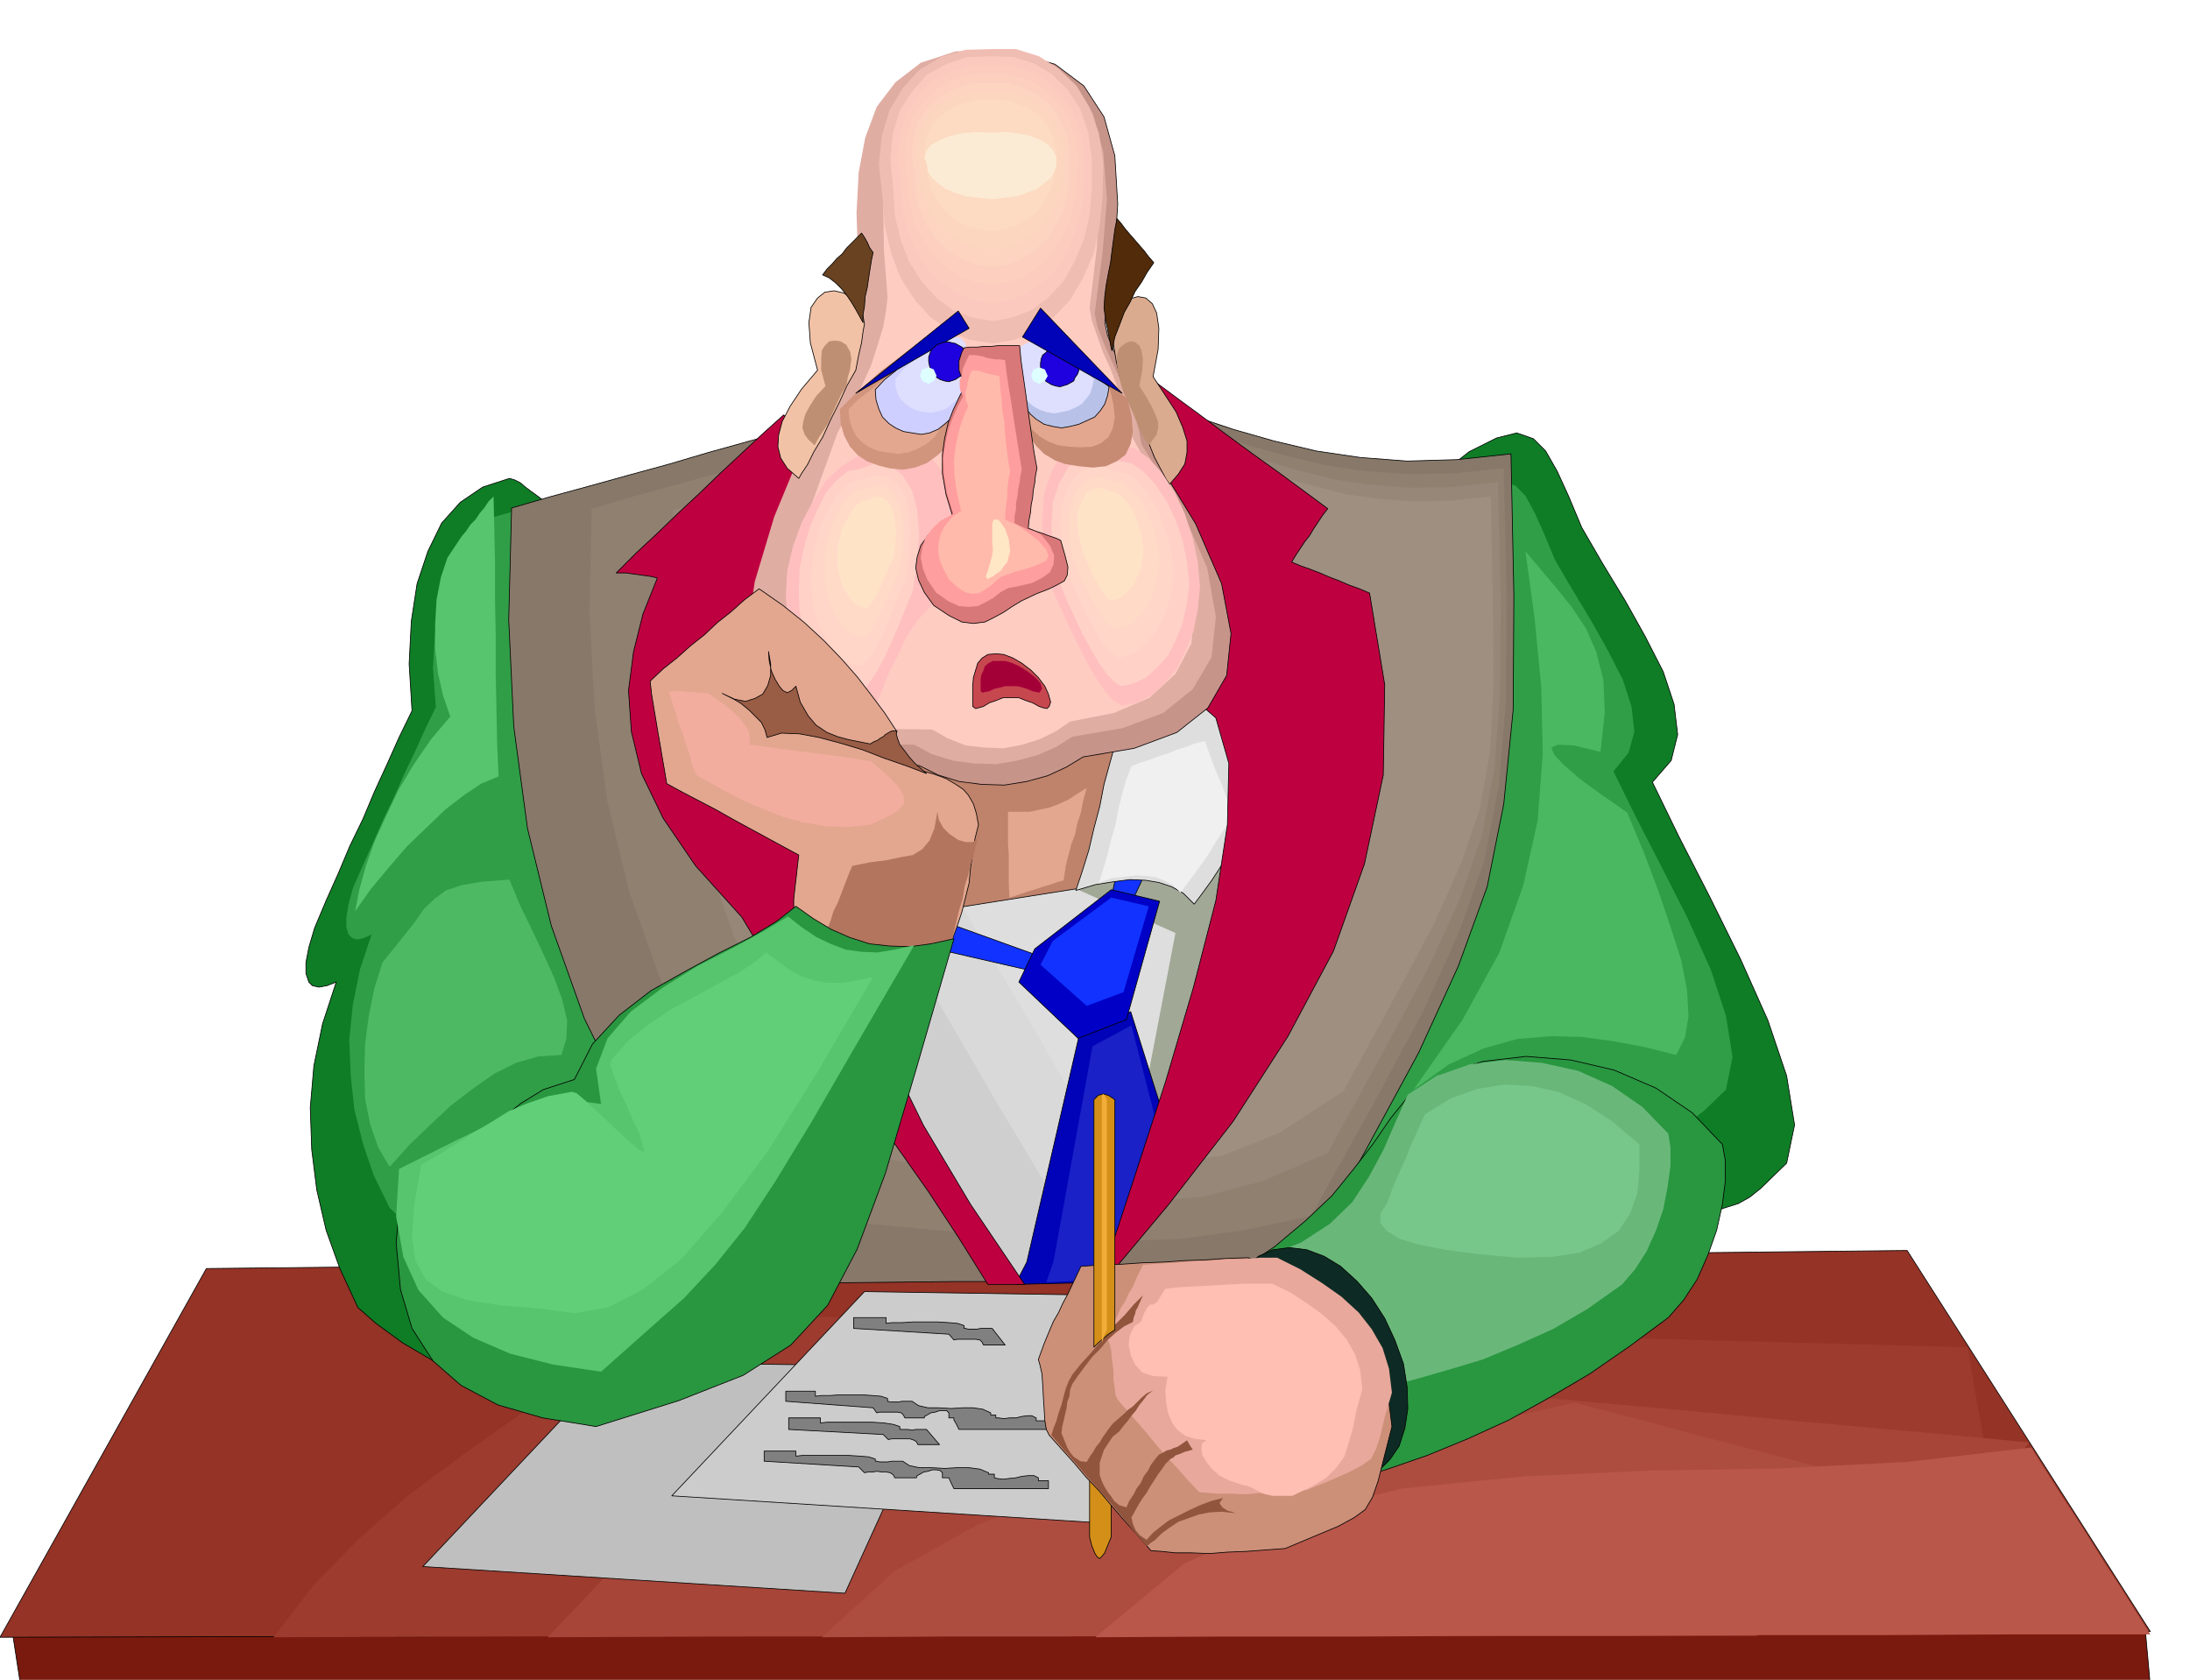 <svg xmlns="http://www.w3.org/2000/svg" width="490.455" height="376.238" fill-rule="evenodd" stroke-linecap="round" preserveAspectRatio="none" viewBox="0 0 3035 2328"><style>.pen0{stroke:#000;stroke-width:1;stroke-linejoin:round}.pen1{stroke:none}.brush7{fill:#0f7d26}.brush8{fill:#309e47}.brush12{fill:gray}.brush18{fill:#dedede}.brush21{fill:#e3a68f}.brush22{fill:#0003b8}.brush24{fill:#1233ff}.brush31{fill:#bf8f73}.brush33{fill:#ffbfbf}.brush36{fill:#ffd1c7}.brush37{fill:#ffd6c7}.brush38{fill:#ffdbc7}.brush39{fill:#ffe3c7}.brush48{fill:#dedeff}.brush49{fill:#1f00de}.brush59{fill:#299640}.brush60{fill:#d48f19}.brush68{fill:#57c46e}</style><path d="m315 1833 2358-24 300 449 7 78-2950 9-13-84 298-428z" class="pen0" style="fill:#7a190d"/><path d="m286 1758 2357-25 337 528-2980 8 286-511z" class="pen0" style="fill:#943326"/><path d="m918 1820 225 5 227 6 225 6 227 6 226 6 226 6 226 6 227 6 8 49 9 50 9 49 9 50 9 49 9 49 9 49 9 50h-303l-302 1-303 1-302 1-303 1-302 1-302 1-302 1 57-74 63-64 66-58 70-52 70-50 71-48 71-50 71-53z" class="pen1" style="fill:#9c3b2e"/><path d="m1550 1883 157 14 158 14 157 15 159 15 157 14 158 15 157 14 159 15-25 33-25 33-25 33-24 33-25 33-24 33-25 33-24 34h-233l-232 1-232 1-231 1h-233l-232 1H990l-231 1 79-83 90-65 96-51 103-40 105-36 107-33 107-36 104-42z" class="pen1" style="fill:#a64538"/><path d="m2182 1944 89 23 89 24 89 23 90 24 89 23 89 24 89 24 90 24-59 16-58 17-58 16-57 17-58 16-58 17-58 17-57 18h-809l-162 1h-162l-161 1 101-92 117-65 127-45 136-29 139-22 143-18 142-23 138-31z" class="pen1" style="fill:#ad4d40"/><path d="m2815 2006 20 32 21 33 21 32 21 33 20 32 21 32 20 32 21 33h-183l-183 1h-183l-182 1h-183l-183 1h-183l-182 1 123-102 144-65 157-39 170-17 175-8 179-3 177-9 172-20z" class="pen1" style="fill:#b8574a"/><path d="m766 701-8-4-7-5-8-6-7-5-8-6-7-6-8-4-7-2-37 12-31 21-26 29-19 39-15 45-8 52-3 59 4 65-18 37-17 38-17 37-16 38-18 37-16 38-17 38-16 38-8 27-4 21v15l4 12 5 5 9 2 11-2 13-5-19 58-12 58-5 58 2 58 7 56 13 56 19 53 25 54 25 22 37 27 46 27 53 28 54 22 55 17 52 8 46-2 22-34 13-39 6-44 3-45 2-46 7-43 13-40 24-32-24-118-24-117-23-117-23-117-24-117-24-117-23-117-23-117z" class="pen0 brush7"/><path d="m768 740-7-4-7-3-6-5-6-5-7-6-6-4-6-4-5-2-32 9-26 18-22 25-16 33-13 38-6 45-3 50 4 55-15 31-14 31-15 31-14 32-15 31-14 32-14 31-14 32-6 22-3 19v13l3 10 5 5 7 2 9-2 11-5-16 48-10 49-5 49 2 49 5 47 12 48 15 44 22 45 20 19 32 23 39 23 44 23 46 19 47 15 43 6 39-2 18-29 11-32 5-37 3-38 2-39 5-36 11-33 20-27-20-99-20-99-20-99-19-98-20-99-19-98-20-99-19-98z" class="pen1 brush8"/><path d="m1810 1729 61-3 62-2 62-2 62-1 61-3 63-1 61-3 63-1 13-13 17-9 18-7 19-4 18-6 19-6 16-9 15-12 36-35 11-53-11-68-26-77-38-85-42-85-43-84-37-76 26-30 9-36-5-42-15-45-25-49-28-50-31-51-29-50-18-43-16-35-16-28-17-17-23-8-28 7-38 19-47 37 3 84 4 84 4 84 4 85 3 84 4 84 4 85 4 85-27 48-26 49-26 49-26 49-27 48-25 49-27 49-25 50z" class="pen0 brush7"/><path d="m853 1888 461 6-143 314-585-37 267-283z" class="pen0" style="fill:#bfbfbf"/><path d="m1198 1790 461 7-142 313-586-37 267-283z" class="pen0" style="fill:#ccc"/><path d="m1835 1607 51-2 52-2 52-2 52-1 51-2 52-1 52-2h52l11-12 14-7 15-6 16-4 15-5 15-5 14-7 13-10 30-29 9-45-9-57-21-64-32-71-36-71-36-70-31-63 21-26 8-29-4-35-12-37-21-41-23-41-26-43-24-41-15-36-13-29-13-24-14-14-19-6-24 5-31 17-40 31 3 69 3 71 3 70 4 71 3 70 3 71 3 70 4 71-23 40-22 41-22 40-22 41-22 40-22 41-22 40-22 41z" class="pen1 brush8"/><path d="m1147 582-57 15-54 15-54 15-54 16-55 15-54 15-55 15-55 16-4 155 7 148 19 141 33 135 46 129 62 125 79 122 97 121 93-2 93-1 93-1h94l93-1 93-1 93-1h94l96-174 76-140 55-120 40-110 23-115 13-130 1-158-4-197-75 8-69 2-65-5-61-9-59-14-56-16-54-18-54-17-57 2-57 3-57 3-56 3-57 2-57 3-57 3-56 3z" class="pen0" style="fill:#877869"/><path d="M1302 2002h-30l-2-4-3-2-6-2h-25l-5 1-7-7-131-7v-16h44v7l9-1h63l16 1 13 2 9 3v4h11l6 1 5-1h15l18 21zm91-138h-30l-2-4-3-3-6-1h-25l-5 1-7-8-132-8v-15h45v8l8-1h14l16-1h33l16 1 12 1 9 3v4h2l4 1h12l5-1h16l18 23z" class="pen0 brush12"/><path d="m1224 593-52 13-51 14-50 14-49 15-50 13-50 14-51 14-51 15-3 141 7 136 18 130 30 124 42 118 57 116 72 112 89 110 83 5 83 8 83 7 84 7 84 1 87-3 88-12 93-20 88-158 68-127 49-108 35-99 20-103 10-117 1-144-4-180-69 7-63 1-59-4-55-8-54-13-51-14-50-16-49-16-52 1-51 1h-51l-51 1h-103l-51 1-51 3z" class="pen1" style="fill:#8f8070"/><path d="m1299 603-48 12-45 13-45 13-45 14-46 12-45 14-46 12-46 14-3 129 6 123 15 117 28 113 38 108 52 105 65 102 81 100 73 12 74 16 72 16 75 13 76 4 80-6 84-22 91-39 79-144 61-114 44-96 30-87 17-92 8-104 1-130-4-163-64 7-57 1-54-4-49-7-49-12-45-13-45-14-45-14h-48l-46-1-46-2-45-2-46-3-45-2-47-1-46 2z" class="pen1" style="fill:#968778"/><path d="m1375 614-43 11-41 12-41 12-40 12-41 11-41 12-42 11-41 12-3 116 6 112 14 105 25 102 34 97 47 95 58 91 73 91 63 19 63 26 62 24 65 20 67 6 74-9 80-32 89-58 71-130 54-101 38-85 26-75 14-80 5-92-1-115-3-146-58 6-51 1-48-4-43-6-43-11-41-11-40-13-40-13-43-1-41-2-40-5-40-4-40-6-40-4-42-2-41 1z" class="pen1" style="fill:#9e8f80"/><path d="M1450 1981h-121l-2-4-2-4-3-5v-3h-7v-7l-3-3h-10l-6 2-6 1-5 3-4 2v2h-27l-2-4-3-3-5-1h-25l-4 1-5-7-121-9v-14h41v7l8-1h12l14-1h31l14 1 12 1 9 3v4l5 1h10l5-1h14l9 6 13 3h15l17 1 16-1h15l13 2 11 5v3h7v4h4l7 1 8-1h9l8-2 8-1h6l6 3v4h14v12z" class="pen0 brush12"/><path d="m1476 1207-18 9-18 11-17 9-17 8-18 2-18-1-17-10-17-16-13-21-13-20-13-20-12-20-13-21-12-20-13-20-12-20-18-6-16-6-18-6-16-5-17-6-17-5-17-5-16-5 2 36 2 37 2 37 3 37 2 36 3 38 2 36 3 38 33 57 34 58 34 58 34 58 33 57 34 58 34 58 34 58h17l17 1 17 1 18 1 17 1 17 1 18 1 18 1 36-82 37-82 37-81 38-81 36-82 38-82 36-81 38-81-33 2-31 3-32 3-31 3-33 3-31 3-32 3-31 3-12 6-12 8-12 7-12 8-12 7-11 8-12 7-11 8z" class="pen0" style="fill:#cfcfcf"/><path d="m1243 1288 27 47 27 48 28 48 28 48 27 47 29 48 28 47 29 48h13l15 1 13 1 15 2h14l14 1 14 1 15 2 30-69 31-67 30-68 31-67 30-68 31-66 31-68 31-66-27 1-26 2-26 2-26 3-27 2-26 2-26 3-26 3-107 41-87-8-69-37-51-43-36-30-21 6-7 62 7 141z" class="pen1" style="fill:#d9d9d9"/><path d="m1316 1226 24 41 24 42 24 41 25 42 24 41 24 42 25 42 25 42h36l13 1h12l13 1 13 1 13 2 26-60 27-59 26-59 27-58 26-59 27-58 27-59 27-58-24 1-22 2-24 1-22 3-23 1-23 2-23 2-22 3-94 36-76-6-60-32-45-38-31-27-18 6-7 54 6 124z" class="pen1 brush18"/><path d="m1618 967-90 259-304 48-142-348 536 41z" class="pen0" style="fill:#bf826b"/><path d="m1494 1233 135 60-52 271 30 19 203-481-286 16-30 115z" class="pen1" style="fill:#a1a896"/><path d="m1506 1092-5 18-3 16-5 15-3 15-5 13-4 15-4 16-3 20-10 3-9 3-10 3-9 3-10 3-9 3-9 3-9 3-1-18v-42l-1-14v-45h30l14-3 14-3 13-5 13-6 12-8 13-8z" class="pen1 brush21"/><path d="m1496 1433-73 316-16 31 124-3 83-226-47-149-71 31z" class="pen0 brush22"/><path d="m1514 1450-54 298-10 29 91-4 63-212-36-140-54 29z" class="pen1" style="fill:#1921c7"/><path d="m1547 1212-16 74-85 41-211-76-34 42 279 64 48-19 90-195-71 69z" class="pen0 brush24"/><path d="m1557 1004-11 25-8 29-8 29-6 31-8 30-7 30-9 29-9 27 27-8 25-4 23-3 22 1 18 3 18 6 16 9 15 15 12-16 13-18 13-20 14-20 13-21 13-20 13-18 14-15-8-20-7-19-7-19-7-18-8-20-7-19-7-19-7-18-19 6-18 6-18 6-18 7-18 6-18 7-18 6-18 7z" class="pen0 brush18"/><path d="m1568 1062-7 18-6 21-5 20-4 22-6 20-5 21-6 20-6 19 18-6 18-2 16-2 15 1 13 2 12 5 11 6 10 10 9-12 9-12 10-14 10-14 9-15 9-14 9-13 9-10-5-14-5-13-5-14-5-12-6-14-5-13-5-14-4-12-13 3-13 5-13 4-12 5-13 4-13 5-13 4-12 5z" class="pen1" style="fill:#f0f0f0"/><path d="m1564 502 34 25 35 26 34 25 35 26 34 25 35 25 34 25 35 26-7 9-6 9-6 9-6 10-7 9-6 9-6 9-6 10 12 5 14 5 13 5 14 6 13 5 14 6 14 5 14 6 21 127-2 125-26 123-43 121-63 118-76 118-90 116-98 117 48-146 46-141 39-132 31-120 16-105 2-85-18-63-40-35-15-52-15-52-15-52-14-51-15-52-15-52-14-52-14-51 4-6 5-5 4-6 5-5 4-6 5-5 4-6 5-5zm-478 73-30 27-29 27-29 27-29 28-29 27-29 28-29 27-28 28h14l6 1 8 1 7 1 7 1 7 1 8 2-20 50-13 52-7 54 4 57 14 58 30 62 45 66 64 71 38 63 42 63 44 64 46 64 44 63 45 64 42 64 40 64h25-1 27l-75-111-65-109-53-108-41-104-29-103-14-99v-96l16-90 5-36 5-34 5-35 6-34 5-35 5-34 5-34 6-34-15-14-14-13-15-14-14-13-15-14-14-14-14-14-14-13z" class="pen0" style="fill:#bf0040"/><path d="M1335 73h71l56 16 40 30 28 43 15 54 4 67-5 77-13 87 4 18 9 22 10 23 13 26 11 25 10 25 7 23 4 22 58 95 36 83 13 69-6 58-26 45-43 34-59 22-71 12-23 14-26 12-29 8-31 5-32-1-31-4-29-9-26-13-91-1-66-16-47-31-25-46-8-63 11-77 28-93 44-107 12-18 14-23 14-27 14-28 11-30 9-27 5-24 2-18-5-68-2-62 2-57 10-50 16-44 26-35 36-27 51-16z" class="pen0" style="fill:#c7948a"/><path d="m1325 71 69 1 54 15 40 29 27 42 14 53 5 65-6 74-11 85 4 18 8 21 10 23 12 26 10 24 10 25 7 23 4 21 56 91 35 80 12 68-6 56-26 44-41 33-56 21-70 12-22 14-25 11-29 8-29 5-32-1-29-4-29-9-24-13-88-1-65-15-46-30-25-45-8-60 11-75 27-90 43-104 11-18 14-22 13-27 14-27 11-29 9-26 5-24 1-18-5-66-2-60 3-56 9-48 16-43 26-34 35-27 49-16z" class="pen1" style="fill:#e0ada3"/><path d="M1343 71h60l47 15 34 28 24 41 12 52 4 63-4 74-10 83 3 17 7 20 8 23 11 24 9 24 9 24 6 22 4 21 49 90 30 78 10 66-5 56-22 42-36 33-49 21-61 12-19 13-22 11-25 8-26 5-27-1-26-3-25-10-21-12-76-1-57-15-39-30-21-43-7-60 9-73 23-88 37-102 10-18 12-22 12-26 12-26 9-28 8-26 4-23 2-18-5-65-1-59 2-54 8-47 13-42 22-33 31-25 43-16z" class="pen1" style="fill:#ffccc2"/><path d="m1183 414 6 7 5 8 2 9 2 11-2 11-2 15-4 17-4 21-12 21-11 24-12 24-11 24-12 20-9 18-8 12-4 7-16-14-9-14-4-16 1-16 5-19 11-21 16-24 22-26-10-38-2-28 3-21 9-13 10-8 13-2 13 3 14 8z" class="pen0" style="fill:#f2c2a6"/><path d="m1173 478 2 4 3 5 1 5 1 6-1 6-1 9-3 9-2 13-7 11-6 13-6 13-6 14-7 11-6 9-4 7-2 4-9-8-5-7-3-9 1-8 3-11 6-11 9-14 13-14-6-22v-16l1-12 5-7 5-5 8-1 8 1 8 5z" class="pen1 brush31"/><path d="m1555 422-7 7-3 9-3 9v21l2 15 3 18 5 21 8 21 10 23 11 24 11 24 8 20 9 17 7 13 5 7 12-14 9-14 3-16v-16l-6-19-9-21-15-23-17-26 7-38 1-29-3-21-6-13-9-8-11-2-11 3-11 8z" class="pen0" style="fill:#dbab8f"/><path d="m1555 479-4 4-2 5-1 5v12l1 8 2 9 3 13 4 11 6 13 6 13 6 14 4 11 5 9 4 7 3 4 6-8 5-7 2-9v-8l-4-11-5-11-8-14-9-14 4-22 1-15-2-12-3-7-6-5-6-1-6 2-6 4z" class="pen1 brush31"/><path d="m1210 629-23 4-22 14-21 20-17 27-16 30-12 33-8 34-2 34 2 31 7 31 12 27 15 26 17 20 20 16 21 10 23 4 8-14 9-20 9-24 13-25 12-26 16-23 19-20 22-13 9-47 4-44-4-38-10-32-18-25-23-15-29-4-33 9z" class="pen1 brush33"/><path d="M1376 68h32l32 10 27 17 25 24 18 30 13 36 6 41-1 47-4 40-8 38-15 34-18 31-23 24-25 19-29 12-30 5-32-5-28-12-26-19-22-24-20-31-13-34-9-38-3-40-5-45 4-40 11-36 18-30 23-25 30-18 34-10 38-1z" class="pen1" style="fill:#f0bdb3"/><path d="m1376 78 29 1 28 9 25 15 22 22 17 26 11 32 5 37v42l-3 36-8 34-13 31-16 28-21 22-23 17-26 10-27 5-29-5-26-10-23-17-20-22-18-28-12-31-8-34-2-36-4-40 3-36 10-33 17-26 20-23 27-15 30-10 35-1z" class="pen1" style="fill:#fcc9bf"/><path d="m1191 650-16 3-15 12-15 17-12 24-11 25-8 29-6 29-1 30 1 26 5 27 8 24 11 23 11 17 14 14 15 9 16 4 8-6 9-11 10-15 10-18 10-22 10-23 10-25 10-24 6-41 3-37-3-34-7-27-13-21-16-13-21-4-23 8z" class="pen1 brush36"/><path d="m1196 664-14 3-13 9-12 15-11 19-10 21-6 25-5 24-1 25 1 22 4 21 6 20 10 18 10 14 12 12 12 8 14 3 6-6 8-8 7-12 8-15 8-18 8-19 8-20 9-20 5-35 2-31-2-28-5-22-11-18-13-10-16-3-19 6z" class="pen1 brush37"/><path d="m1198 678-11 2-10 8-9 11-8 16-8 16-5 19-4 19v37l4 18 5 15 7 15 8 12 9 9 10 5 11 3 5-4 6-7 6-10 6-12 6-15 7-14 7-17 7-15 4-27 1-25-2-22-4-17-9-15-10-8-14-2-15 5z" class="pen1 brush38"/><path d="m1203 693-8 1-8 6-7 8-6 12-6 11-4 14-3 14v27l3 13 3 12 6 11 6 8 7 7 7 4 8 2 3-3 5-6 4-7 5-8 4-11 5-11 5-12 6-11 3-21 1-17-2-16-3-13-6-11-8-6-9-2-11 5z" class="pen1 brush39"/><path d="M1375 91h27l26 8 23 13 21 20 15 23 11 29 5 33v38l-3 32-8 31-12 28-15 25-20 20-21 15-24 10-25 4-27-4-23-10-22-15-18-20-16-25-12-28-7-31-2-32-4-36 3-32 9-29 15-24 19-20 25-14 28-9h32z" class="pen1" style="fill:#fcccbf"/><path d="M1375 103h25l24 7 22 12 19 18 14 20 10 26 5 30-1 33-3 29-7 27-11 25-14 22-18 17-20 14-22 8-23 4-24-4-22-8-20-14-17-17-15-22-11-25-7-27-2-29-4-32 3-28 8-26 15-21 18-19 23-12 26-8h29z" class="pen1" style="fill:#fccfbf"/><path d="M1375 115h23l22 7 20 10 17 15 12 18 10 23 4 26v29l-3 25-6 24-11 21-12 19-17 15-18 12-21 8-20 3-23-3-20-8-19-12-15-15-14-19-9-21-6-24-2-25-4-28 3-25 7-23 13-18 17-16 21-11 24-7h27z" class="pen1" style="fill:#fcd4bf"/><path d="M1375 128h20l21 5 18 9 16 13 11 15 9 19 4 22v25l-3 21-6 21-9 18-12 17-15 13-17 11-18 6-19 3-21-3-18-6-18-11-14-13-13-17-9-18-6-21-1-21-4-24 3-21 7-19 12-16 15-13 20-9 21-6h26z" class="pen1" style="fill:#fcd6bf"/><path d="M1375 139h18l18 5 16 7 15 11 10 13 8 16 4 18v21l-3 17-5 18-9 14-10 15-14 10-14 9-17 5-17 3-19-3-17-5-16-9-12-10-11-15-8-14-6-18-1-17-4-21 3-17 6-16 11-13 14-11 17-8 20-5h23z" class="pen1" style="fill:#fcdbc2"/><path d="m1375 184 18-1 18 2 16 3 15 6 10 6 8 9 4 9v11l-3 9-5 9-9 7-10 8-14 5-14 5-17 2-17 2-19-2-17-2-16-5-12-5-11-8-8-7-6-9-1-9-4-11 3-9 6-8 11-6 14-6 17-4 20-2 23 1z" class="pen1" style="fill:#fcebd4"/><path d="M1297 467h14l11 3 7 5 5 8 2 10 1 14v17l1 21-2 20-5 21-9 18-10 16-14 12-14 10-16 6-17 3-18-2-16-4-16-6-12-8-11-12-8-15-5-17-1-20 18-18 20-18 19-17 19-14 17-13 16-10 13-7 11-3z" class="pen1" style="fill:#d1947d"/><path d="M1282 494h12l9 2 6 3 4 7 1 7 2 11v28l-2 14-4 15-7 13-8 12-11 9-12 7-13 5-14 2-15-2-13-2-12-5-9-6-9-9-6-11-4-13-1-14 14-14 16-12 15-13 15-10 14-10 13-7 10-5 9-2z" class="pen1 brush21"/><path d="M1309 467h10l8 2 5 3 4 7 1 7 2 10v27l-2 15-3 15-7 13-7 12-10 9-10 8-12 5-11 2-13-2-12-2-11-5-9-6-9-9-5-11-4-13-1-14 13-14 15-12 14-13 14-10 11-10 12-7 9-5 8-2z" class="pen0" style="fill:#cfcfff"/><path d="M1316 467h8l6 1 4 3 4 5 1 5 1 9v9l1 13-2 11-3 11-5 10-5 10-8 7-8 6-10 3-9 2-11-1-9-2-9-4-7-5-7-7-4-8-3-9v-11l10-12 11-10 11-10 11-8 9-8 10-5 7-4 6-1z" class="pen1 brush48"/><path d="m1186 545 157-90-15-24-142 114z" class="pen0 brush22"/><path d="m1552 617 20 4 20 14 18 20 18 27 14 30 11 34 7 33 3 34-3 31-6 31-11 27-13 26-17 20-18 16-20 10-20 4-12-7-11-12-12-18-12-20-13-25-13-27-13-28-12-28-10-47-3-44 3-38 11-32 15-25 21-15 26-4 32 9z" class="pen1 brush33"/><path d="m1551 639 17 3 17 12 16 17 16 24 12 25 10 29 6 30 3 30-3 27-6 27-9 23-11 22-15 17-16 14-17 8-17 4-10-6-10-11-11-15-10-17-12-22-11-23-11-24-10-24-9-41-3-38 2-34 9-27 13-22 19-13 23-3 28 8z" class="pen1 brush36"/><path d="m1547 653 14 3 14 9 13 15 13 19 9 21 9 25 5 24 2 25-2 22-5 22-8 20-9 18-12 14-13 12-14 7-13 3-9-6-8-8-9-12-8-15-10-18-9-19-9-20-9-20-8-34-2-31 2-28 8-23 11-18 15-11 19-3 23 7z" class="pen1 brush37"/><path d="m1543 667 11 2 11 8 11 11 10 15 8 17 7 19 4 19 2 20-2 17-4 18-6 15-7 15-10 12-10 9-12 5-11 3-7-5-7-7-7-10-7-12-8-15-7-14-7-16-7-15-6-28-1-24 2-22 6-18 9-14 12-8 15-3 18 6z" class="pen1 brush38"/><path d="m1538 681 8 1 8 6 8 8 8 12 5 12 5 14 3 14 2 14-2 13-2 13-5 11-5 11-7 8-7 7-8 5-8 2-6-3-5-6-5-8-5-8-6-11-5-11-5-12-4-11-5-20-2-18 1-16 5-13 6-11 9-6 10-2 14 5z" class="pen1 brush39"/><path d="m1315 474 9 2 9 5 3 3 3 5 2 6 1 6-3 10-6 9-9 6-9 3-6-1-6-2-5-3-3-3-6-9-2-10v-6l2-6 2-5 4-3 3-3 5-2 6-2h6z" class="pen0 brush49"/><path d="m1456 474 10 9 13 10 15 10 15 11 14 10 15 10 12 9 12 9 6 24 2 22-3 17-7 15-12 9-15 7-18 2-21-2-18-3-14-5-15-9-11-11-11-15-7-15-5-18-1-17-1-19 1-15v-14l4-11 5-9 8-6 11-4 16-1z" class="pen1" style="fill:#c78a73"/><path d="m1449 474 8 7 12 9 12 8 13 9 12 8 12 9 11 7 9 8 5 21 2 19-3 15-6 12-10 8-12 5-16 1-17-1-15-2-13-5-12-7-10-9-10-12-6-13-4-15-1-14v-30l1-12 3-9 4-8 7-5 10-4h14z" class="pen1 brush21"/><path d="m1443 474 8 6 12 8 12 9 15 9 13 8 13 8 12 7 9 7-2 12-4 12-6 9-8 9-11 5-11 5-12 3-12 2-12-2-12-3-11-7-8-7-8-10-6-10-4-13v-36l1-9 3-8 3-7 6-4 8-3h12z" class="pen0" style="fill:#b8c2e8"/><path d="m1437 474 6 5 10 6 11 7 12 8 11 6 12 7 9 6 8 6-2 10-3 10-6 8-6 7-9 5-9 4-10 2-10 2-11-2-9-3-9-5-7-6-7-8-5-9-3-10v-38l3-6 2-6 5-3 7-3h10z" class="pen1 brush48"/><path d="m1469 482 10 2 9 5 2 3 3 5 2 6 1 6-1 5-2 5-3 4-2 5-9 5-10 3-6-1-6-2-5-3-3-2-4-5-2-4-1-5v-11l1-6 2-5 4-3 3-3 5-2 6-2h6z" class="pen0 brush49"/><path d="m1417 467 138 78-113-118-25 40z" class="pen0 brush22"/><path d="m1336 482 9-1h10l9-1h10l9-1h30l2 21 3 21 3 21 3 22 3 21 3 21 3 21 4 22-2 10-1 10-2 10-1 11-2 10-1 11-2 10-1 11 5 2 5 2 6 2 6 2 5 2 6 2 6 2 6 3 6 21 4 16-1 11-4 8-9 5-12 6-18 7-21 10-13 8-12 8-13 7-12 6-16 2-16-2-18-9-21-14-13-18-8-17-4-17 2-15 5-16 10-14 15-13 20-11-10-33-5-29v-26l3-22 5-22 7-18 9-19 9-17-5-7-3-6-2-6v-13l2-6 2-6 3-6z" class="pen0" style="fill:#d97878"/><path d="M1343 492h7l7 1 5 1 6 2 5 1 6 1h6l8 1 2 18 3 20 3 18 3 20 3 19 3 19 3 19 3 19-2 9-1 9-2 9-1 10-2 9v9l-2 9v10l8 4 9 4 10 3 10 5 12 15 6 14-1 12-5 11-11 8-14 7-17 4-16 3-11 6-10 8-11 6-10 5-13 1-13-1-15-7-17-12-12-18-6-15-3-15 2-13 4-14 9-12 12-12 18-10-9-30-4-25-1-22 3-20 4-19 6-16 7-16 8-15-4-7-1-7v-8l3-7 1-8 3-7 3-7 3-6z" class="pen1" style="fill:#ff9e9e"/><path d="m1348 513 9 1 9 3 3 1 5 1 5 1 6 1 1 15 2 17 1 16 3 17 1 17 2 17 2 17 3 17-2 8-1 8-1 8v9l-1 8-1 8-1 8v9l6 3 7 3 6 3 7 5 20 15 11 13 3 8-3 7-10 5-14 5-18 5-20 7-8 6-7 7-8 5-8 5-10 1-9-2-11-7-12-11-8-15-5-13-2-13 1-11 3-12 6-11 9-11 13-9-6-26-3-22-1-21 2-17 3-17 4-15 5-14 6-13-3-7-1-6v-7l2-6 1-7 2-7 2-6 3-4z" class="pen1" style="fill:#ffbaab"/><path d="m1380 906 11 1 13 5 12 7 13 10 10 10 9 12 5 11 3 11-2 6-3 3-5-1-6-2-9-5-9-3-10-4h-22l-10 4-9 3-8 5-7 2-4 1-4-3v-28l1-12 3-10 3-10 6-7 8-5 11-1z" class="pen0" style="fill:#c7474f"/><path d="M1385 916h8l10 3 9 4 10 6 8 6 7 6 5 6 2 7-2 4-2 2-4-1-5-1-7-3-6-2-8-2h-17l-8 2-8 2-6 3-6 1-3 1-3-2v-17l1-6 3-6 2-6 5-4 6-3h9z" class="pen1" style="fill:#a30038"/><path d="m1194 323-7 7-7 7-7 7-6 8-7 6-7 8-7 7-6 8 9 4 9 7 8 8 8 10 6 9 6 10 5 9 5 9v-11l2-11 1-14 3-13 2-14 2-13 2-12 2-9-5-7-3-7-4-7-4-6z" class="pen0" style="fill:#694221"/><path d="m1548 303 6 7 6 8 6 7 7 8 6 7 7 8 6 8 7 8-9 13-8 14-9 13-7 15-8 14-6 16-7 18-4 19-2-8-1-7-2-8-1-7-2-8-1-7-1-7-1-7 1-16 2-16 3-16 3-15 2-16 2-15 2-15 3-15z" class="pen0" style="fill:#522b0a"/><path d="m1952 1519 47-30 56-18 60-7 62 5 60 14 58 25 50 34 42 44 4 22v29l-4 32-8 36-12 34-15 34-19 29-21 24-54 40-55 38-56 33-56 31-57 26-56 23-55 19-53 16-28-29-27-32-27-34-27-34-28-35-27-33-27-32-27-27 62-33 52-35 43-36 37-35 30-37 27-35 24-35 25-31z" class="pen0 brush59"/><path d="M1510 2048h30v82l-5 12-4 10-4 5-3 3-4-3-3-5-4-10-3-12v-82z" class="pen0 brush60"/><path d="m1951 1517 40-26 46-16 49-6 51 4 50 11 47 21 42 29 36 37 3 19v26l-4 29-6 31-10 29-13 29-16 25-18 21-48 34-48 28-49 22-48 20-50 15-49 14-48 12-46 12-24-24-21-23-21-23-21-22-21-24-21-22-22-23-22-21 63-13 51-20 40-26 31-30 23-35 20-37 17-39 17-38z" class="pen1" style="fill:#69b87a"/><path d="m1787 1729 24 3 24 9 23 14 23 21 20 23 18 28 14 30 12 33 5 32 1 30-4 27-8 25-13 19-15 15-20 10-23 4-24-4-24-10-24-15-21-19-21-25-18-27-14-30-10-32-7-33-1-30 3-28 9-23 12-21 16-14 20-9 23-3z" class="pen0" style="fill:#0d2b24"/><path d="m1277 1068 18 5 16 6 12 7 12 8 7 8 7 12 4 13 3 16-5 20-3 20-3 20-2 21-5 20-5 20-7 21-8 22-3 5-1 7-2 6-1 6-26-5-26-4-26-5-26-3-26-5-26-4-26-5-26-3-1-11v-10l-1-10-1-10v-10l1-9 1-9 1-8 1-9 1-9 1-9 1-8-24-13-22-12-24-13-22-12-23-13-23-12-23-12-22-12-3-18-3-17-3-18-3-17-3-18-3-18-3-18-2-18 18-17 19-15 19-17 19-15 18-17 19-15 19-17 20-15 33 23 30 24 27 25 25 26 21 24 20 26 18 24 17 26-4 8v9l3 7 6 7 6 6 8 6 7 5 8 6z" class="pen0 brush21"/><path d="m1299 1125-4 23-7 17-10 12-13 8-17 3-19 4-23 3-25 5-5 12-5 13-5 13-5 13-6 12-4 13-5 13-4 14 18 9 20 10 20 7 22 5 21 1 24-2 24-7 27-12 3-18 4-17 4-17 5-16 3-18 5-16 4-17 5-16 1-7 2-6 1-7 3-6-3 9-7 5h-10l-10-3-12-8-9-9-6-11-2-11z" class="pen1" style="fill:#b3755e"/><path d="m1730 1743-30 1-29 2-29 1-28 2-30 1-29 2-29 1-28 2-10 21-8 17-7 13-6 13-7 12-6 14-7 17-8 22 2 7 3 13 1 15 1 18 1 16 1 16 2 12 4 8 17 19 18 20 16 19 18 19 16 19 18 21 18 20 20 23 15 1 19 2h22l25 1 25-2 26-1 27-2 27-2 43-18 31-13 22-12 15-11 10-17 8-23 8-32 11-43-5-40-11-36-18-33-24-29-30-28-34-24-38-23-39-21z" class="pen0" style="fill:#cc8f78"/><path d="M1770 1743h-24l-23 2h-23l-23 2-24 1-23 2-23 1-23 2-8 16-6 14-6 10-5 11-6 9-5 12-7 13-6 19 3 5 2 10 1 12 2 15v13l2 12 1 10 4 7 13 15 14 16 13 15 13 16 13 15 15 16 14 16 17 18 12 1 15 1h17l20 1 20-2 22-1 21-2 22-1 34-14 25-11 17-9 13-9 7-14 6-18 6-26 10-34-4-33-9-29-15-26-18-23-24-22-27-19-30-19-32-16z" class="pen1" style="fill:#e8a89c"/><path d="M1763 1779h-38l-19 1-18 1-19 1-18 1-18 1-18 2-7 11-4 7-3 2-3 2h-4l-4 4-4 7-5 13-9 6-6 12-2 13 3 15 6 13 10 11 15 5 20 1-3 18 1 18 3 15 6 14 7 9 11 8 13 4 16 2-6 4-1 7 1 9 6 10 7 9 11 10 14 7 18 6 6 1 7 3 6 3 7 4 6 2 10 2h27l27-13 20-12 14-14 11-15 6-19 6-21 5-25 8-29-3-26-7-22-12-21-15-18-19-17-21-15-23-15-25-12z" class="pen1" style="fill:#ffbfb3"/><path d="M1243 1013h-7l-4 2-5 3-3 3-4 2-4 3-5 2-5 3-15-3-15-3-15-4-15-6-15-10-11-13-11-19-6-22-6 6-6 3-6-3-5-6-6-10-5-11-3-14-1-13 3 17v16l-4 14-7 12-11 6-13 4-15-3-17-8 6 3 10 5 10 6 11 9 8 8 9 9 5 10 3 11 20-6 25 1 27 5 30 8 30 9 31 12 29 10 29 11-8-7-8-7-8-9-6-8-7-9-3-8-2-7 1-4z" class="pen0" style="fill:#995c45"/><path d="m556 1647 41-16 33-18 24-21 22-21 21-22 25-20 31-19 43-14 25-49 37-40 44-34 48-27 46-25 44-22 36-22 27-21 24 17 25 15 25 11 28 9 27 3 29 1 29-4 32-7-53 183-42 142-39 105-41 78-51 55-66 42-89 35-115 36-74-12-62-18-51-27-39-34-29-45-16-54-6-65 7-75z" class="pen0 brush59"/><path d="m553 1620 42-21 40-20 38-18 36-14 33-12 32-7 29-2 30 4-7-49 16-42 32-37 44-33 48-30 49-25 44-24 33-20 19 15 21 14 19 9 21 8 21 3 23 1 24-4 27-6-81 139-62 107-50 82-42 64-41 51-43 46-52 46-63 56-67-10-59-15-51-22-42-28-34-38-21-46-10-56 4-66z" class="pen1 brush68"/><path d="m584 1614 26-15 24-15 23-15 24-14 24-15 26-11 29-10 33-6 6 2 12 10 14 13 17 16 16 15 15 14 12 10 8 4-2-10-5-16-9-19-9-21-10-21-7-19-5-14 1-8 24-27 29-23 31-21 32-17 31-17 28-15 23-15 17-14 16 12 16 12 17 9 18 6 17 3h20l20-3 24-5-78 133-69 110-63 84-56 64-53 42-49 25-46 8-43-6-59-5-46-7-35-12-23-17-14-25-5-34 3-45 10-55z" class="pen1" style="fill:#61cf78"/><path d="m1434 1315-22 46 82 78 67-26 46-164-67-16-106 82z" class="pen0" style="fill:#0000c7"/><path d="m1459 1304-17 33 64 57 51-19 35-119-52-12-81 60z" class="pen1 brush24"/><path d="M1380 720h-3l-1 3-1 3v27l1 9-1 7-2 8-2 7-2 7-3 8 3 4 2-2 5-2 5-4 6-4 4-6 5-6 2-8 2-7-1-9-1-8-3-8-2-6-4-6-3-4-3-3h-3z" class="pen1" style="fill:#ffe6c4"/><path d="m530 1334-11 35-8 39-5 39-1 39 1 37 7 35 11 32 16 27 27-30 29-28 29-27 30-23 30-21 30-15 31-9 32-2 7-23 1-25-7-29-11-30-15-33-16-34-17-35-14-34-39 3-28 5-21 7-15 11-15 14-14 20-19 24-25 31z" class="pen1" style="fill:#4dba63"/><path d="m492 1263 22-31 25-30 25-29 27-26 26-25 26-20 24-16 24-10-2-44-1-47-1-51v-52l-1-53v-50l-1-48-1-43-7 7-6 9-6 7-6 9-7 7-6 9-6 7-6 9-14 21-9 27-6 31-2 34v34l4 34 7 31 10 29-27 32-24 35-21 35-17 36-16 35-12 34-9 33-6 30z" class="pen1 brush68"/><path d="m2114 764 21 25 22 26 21 26 20 30 14 32 10 39 2 45-6 55-37-9-22-1-9 4 4 10 13 14 22 19 30 22 36 25 23 55 20 53 17 50 15 47 8 41 2 37-5 29-12 24-44-11-43-8-44-6-44-1-46 4-46 13-48 22-49 35 68-97 51-93 33-93 20-90 7-92-2-92-9-94-13-95z" class="pen1" style="fill:#4ab861"/><path d="m1975 1544-7 15-7 16-7 15-6 16-7 15-7 16-6 15-6 16-9 14v13l9 11 18 11 27 8 36 7 45 6 55 5 47-1 39-6 30-13 24-17 16-24 10-28 3-33v-35l-38-32-37-24-38-17-37-8-37-2-37 6-37 13-36 22z" class="pen1" style="fill:#78c78a"/><path d="m1601 2134 9-9 11-8 12-8 14-5 14-5 15-3 17-1 19 2-5-2-5-1-5-3-3-2-4-6 5-7-16 4-16 6-15 7-14 7-14 7-12 9-11 9-8 9-9-6-6-7-4-9-2-9 5-9 5-9 5-8 6-8 5-9 6-9 5-8 6-8 4-6 4-4 3-3 4-2 3-3 6-2 7-3 11-3-4-6-4-7-7 5-6 4-6 2-4 2-5 1-5 3-6 3-5 6-6 8-4 8-6 8-4 9-6 8-4 8-6 9-4 9-10-3-7-6-4-6-4-5-5-8-4-8-3-9v-17l3-9 3-9 6-9 6-9 9-7 6-8 6-7 5-7 6-7 5-8 5-6 6-8 8-6-9 4-7 6-6 6-6 6-7 5-6 6-7 6-7 6-5 6-5 7-5 7-4 7-5 6-4 7-5 7-4 7-9-1-9-6-5-6-4-7-4-10-4-10 1-9 2-8 2-9 2-8 1-9 3-8 1-9 3-8 9-13 9-12 10-13 11-11 10-12 11-10 12-9 12-6 1-6 2-5 1-5 2-3 4-9 4-9-13 13-12 14-13 13-12 15-12 13-12 14-12 13-12 15-5 9-4 10-3 11-3 12-4 11-3 11-4 10-3 10 16 19 17 19 16 19 17 19 16 18 16 19 16 20 18 21 6-5 6-4z" class="pen1" style="fill:#91543d"/><path d="m1207 1055 22 19 16 16 7 12 1 11-6 8-10 7-14 7-17 8-31 3-30-1-30-5-30-8-30-12-30-13-30-16-30-17-6-15-4-15-5-14-4-14-6-15-4-15-5-14-4-14h20l7 1h6l8 1h6l8 1 11 8 12 8 10 9 10 9 6 8 6 9 2 9v11l16 2 21 3 22 3 25 3 23 3 23 3 20 3 18 3z" class="pen1" style="fill:#f2ad9e"/><path d="m1287 509 7 3 4 9-4 7-7 4-9-4-3-7 3-9 9-3zm153 0 8 3 4 9-4 7-8 4-8-4-3-7 3-9 8-3z" class="pen1" style="fill:#deffff"/><path d="m1516 1524 6-6 7-2 7 2 9 6v319l-9 6-7 6-7 6-6 6v-343z" class="pen0 brush60"/><path d="M1527 1524v-6l2-2 2 2 3 6v319l-3 6-2 6-2 6v6-343z" class="pen1" style="fill:#f2ad38"/><path d="M1453 2063h-131l-4-8-3-7h-9v-7l-3-3-5-1h-6l-6 2-6 1-5 3-4 2-1 3h-30l-2-4-4-3-6-1h-5l-8-1-6 1h-6l-5 1-8-8-131-8v-14h44v7l9-1h64l16 1 12 1 9 3v3h2l4 1h11l6-1h15l9 6 14 3h17l18 1 17-1h17l15 2 12 5v2h8v5l4 1 8 1 8-1 10-1 8-2 9-1h8l6 3v4h14v11z" class="pen0 brush12"/></svg>
